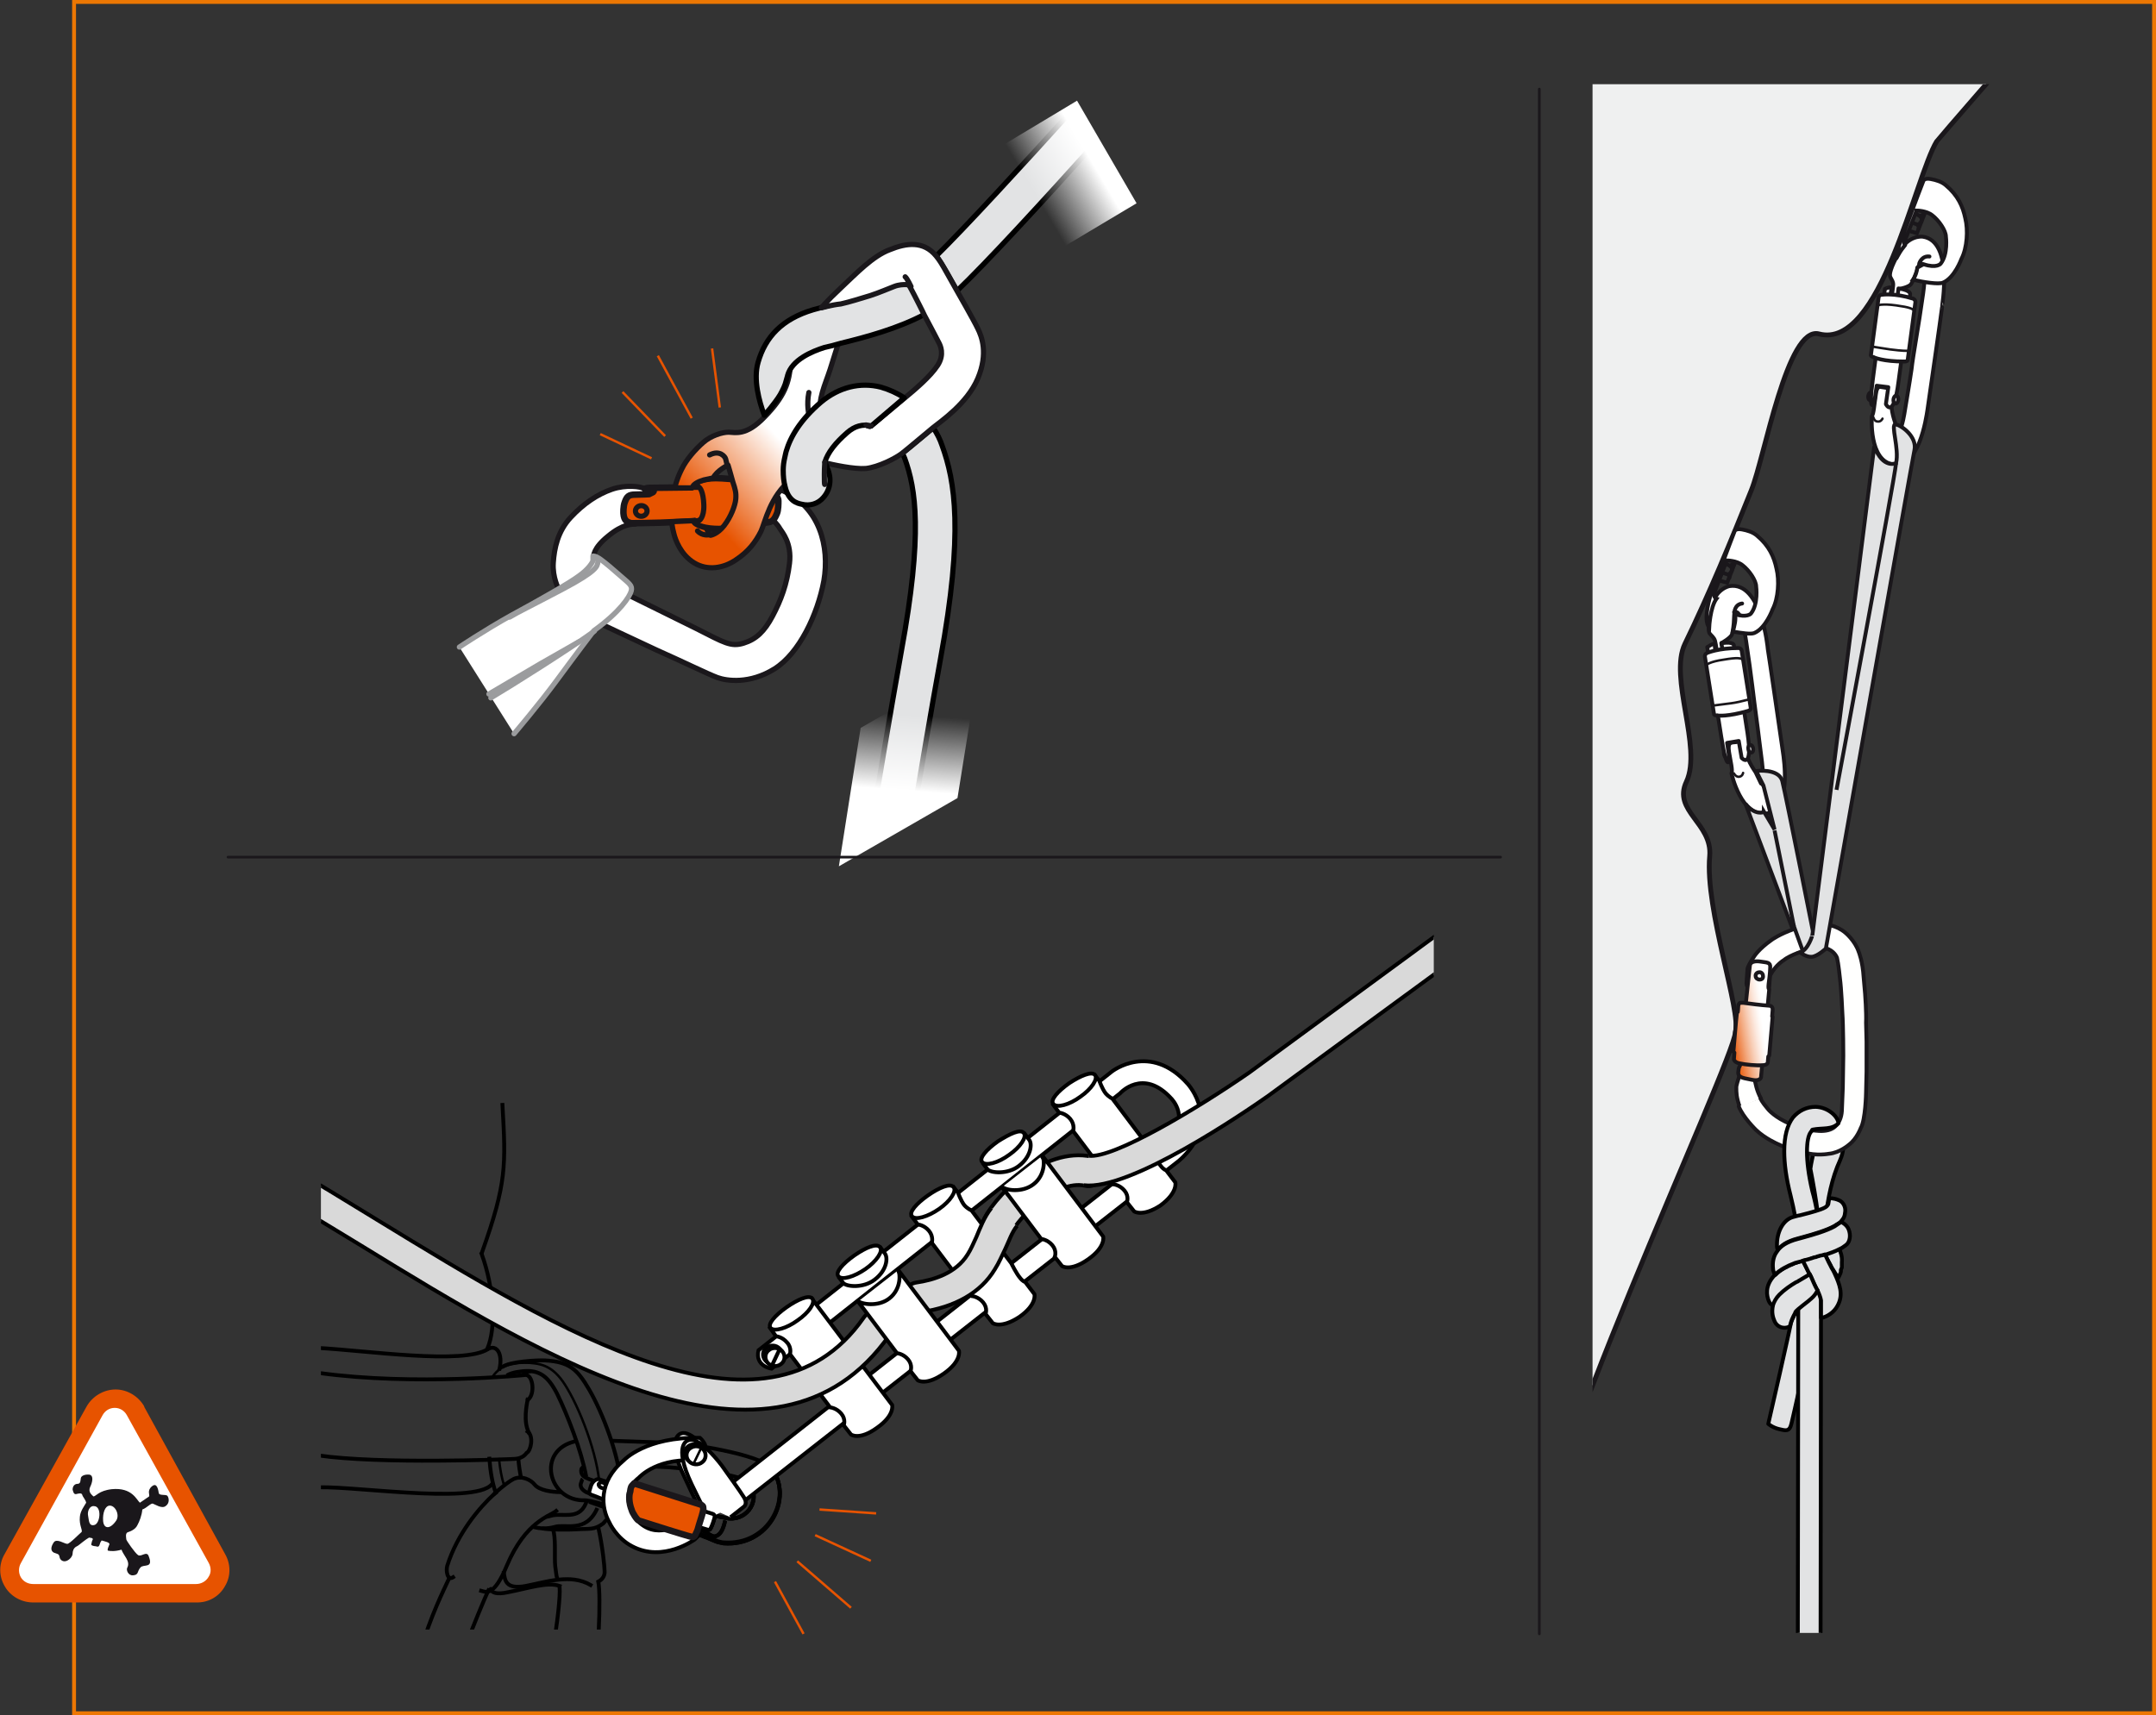 <?xml version="1.0" encoding="utf-8"?>
<!-- Generator: Adobe Illustrator 21.0.0, SVG Export Plug-In . SVG Version: 6.00 Build 0)  -->
<svg version="1.1" id="Calque_1" xmlns="http://www.w3.org/2000/svg" xmlns:xlink="http://www.w3.org/1999/xlink" x="0px" y="0px"
	 width="445.4px" height="354.4px" viewBox="0 0 445.4 354.4" style="enable-background:new 0 0 445.4 354.4;" xml:space="preserve"
	>
<rect x="0" y="0" width="445.4" height="354.4" fill="#333333" stroke="none"/>
<style type="text/css">
	.st0{fill:#FFFFFF;stroke:#1A171B;stroke-width:1.072;stroke-linecap:round;stroke-linejoin:round;stroke-miterlimit:10;}
	.st1{fill:#E75300;stroke:#1A171B;stroke-width:1.341;stroke-linecap:round;stroke-linejoin:round;}
	.st2{fill:none;stroke:#1A171B;stroke-width:1.072;stroke-linecap:round;stroke-linejoin:round;stroke-miterlimit:10;}
	.st3{fill:url(#SVGID_1_);stroke:#1A171B;stroke-width:1.072;stroke-linecap:round;stroke-linejoin:round;}
	.st4{fill:#E2E3E4;stroke:#000000;stroke-width:1.072;stroke-linecap:round;stroke-linejoin:round;}
	.st5{fill:#FFFFFF;stroke:#9B9C9E;stroke-width:1.072;stroke-linecap:round;stroke-linejoin:round;}
	.st6{fill:none;stroke:#9B9C9E;stroke-width:1.072;stroke-linecap:round;stroke-linejoin:round;}
	.st7{fill:url(#SVGID_2_);}
	.st8{fill:url(#SVGID_3_);}
	.st9{fill:none;stroke:#E75300;stroke-width:0.5;stroke-linejoin:round;}
	.st10{clip-path:url(#SVGID_5_);fill:none;stroke:#1A171B;stroke-width:0.8;}
	.st11{clip-path:url(#SVGID_5_);fill:#EFF0F0;stroke:#1A171B;stroke-linecap:round;stroke-linejoin:round;stroke-miterlimit:10;}
	.st12{clip-path:url(#SVGID_5_);}
	.st13{fill:#FFFFFF;stroke:#1A171B;stroke-width:0.8;stroke-linecap:round;stroke-linejoin:round;}
	.st14{fill:none;stroke:#1A171B;stroke-width:0.8;stroke-linecap:round;stroke-linejoin:round;}
	.st15{fill:none;stroke:#1A171B;stroke-width:0.5;stroke-linecap:round;stroke-linejoin:round;}
	.st16{clip-path:url(#SVGID_5_);fill:#E2E3E4;stroke:#1A171B;stroke-width:0.8;}
	.st17{clip-path:url(#SVGID_5_);fill:#E2E3E4;stroke:#000000;stroke-width:0.8;stroke-linecap:round;stroke-linejoin:round;}
	.st18{clip-path:url(#SVGID_5_);fill:#FFFFFE;stroke:#1A171B;stroke-width:0.8;stroke-linecap:round;stroke-linejoin:round;}
	.st19{clip-path:url(#SVGID_5_);fill:url(#SVGID_6_);stroke:#1A171B;stroke-width:0.8;stroke-linecap:round;stroke-linejoin:round;}
	.st20{fill:url(#SVGID_7_);stroke:#1A171B;stroke-width:0.8;stroke-linecap:round;stroke-linejoin:round;}
	.st21{fill:#E2E3E4;stroke:#000000;stroke-width:0.8;stroke-linecap:round;stroke-linejoin:round;}
	.st22{clip-path:url(#SVGID_5_);fill:#FFFFFF;stroke:#1A171B;stroke-width:0.8;}
	.st23{fill:#E2E3E4;stroke:#1A171B;stroke-width:0.8;}
	.st24{fill:none;stroke:#1A171B;stroke-width:0.547;stroke-linecap:round;stroke-linejoin:round;}
	.st25{fill:none;stroke:#EC7703;stroke-width:0.8;stroke-miterlimit:10;}
	.st26{fill:#E75300;}
	.st27{fill:#FFFFFF;}
	.st28{fill-rule:evenodd;clip-rule:evenodd;fill:#1A171B;}
	.st29{clip-path:url(#SVGID_9_);}
	.st30{fill:none;stroke:#000000;stroke-width:0.8;stroke-linecap:square;stroke-miterlimit:2;}
	.st31{fill:none;stroke:#000000;stroke-width:0.8;}
	.st32{fill:none;stroke:#000000;stroke-width:0.5;stroke-linecap:square;stroke-miterlimit:2;}
	.st33{fill:none;stroke:#000000;stroke-width:0.5;}
	.st34{fill:#FFFFFF;stroke:#000000;stroke-width:0.8;}
	.st35{fill:#D9D9D9;stroke:#000000;stroke-width:0.8;}
	.st36{fill:#FFFFFF;stroke:#000000;stroke-width:0.5;}
</style>
<path class="st0" d="M115.4,121.7c0,0-1.3-2.4-1.1-5.4c0.2-3,0.9-6.5,3.6-9.4c2.7-2.9,5.6-4.8,8.5-5.8c2.9-1,6-0.6,6.8-0.1
	c0.8,0.5,1,1.1,1.1,1.9c0,0.8-2.2,3.4-2.4,4.1c-0.2,0.7-0.2,1.2-0.7,1.3c-0.5,0-2.5-0.1-5.6,2.5c-3.1,2.5-3,4.1-3,4.6
	c0,0.6,0.2,3.3,0.2,3.3l-4.4,3.7l-2.2-0.1L115.4,121.7z"/>
<path class="st0" d="M123.9,128.8c0,0,6.3,3,11.7,5.5c5.4,2.4,10.7,5,12.6,5.7c1.9,0.7,6.7,1.4,11.8-1.8c5.1-3.2,8.9-11.2,10.2-18.2
	c1.2-7-0.8-15.3-8.7-18.7l-1.8,0.6l-0.8,1.6l-0.8,2.4l1.6,1.6c0,0,0.9,0.8,1.4,1.7c0.5,0.8,2.5,3,2,7.2c-0.5,4.3-1.8,7.7-3.5,10.9
	c-1.7,3.2-3.4,4.8-6,5.6c-2.6,0.8-4-0.1-9.7-3c-5.7-2.8-15.6-7.7-15.6-7.7l-2.9,2.5L123.9,128.8z"/>
<path class="st1" d="M128.8,106.1c0,0-0.1-1.4,0.3-2.4c0.4-1.1,0.8-1.5,2.1-1.5c1.3,0,2.9-0.1,2.9-0.1s-0.1-0.4-0.3-0.6
	c-0.2-0.2-0.5-0.4-0.6-0.5c0,0,0.3-0.2,1-0.2c0.7,0,8.6-0.1,8.6-0.1s0.1-0.5,0.6-0.8c0.5-0.3,1.8-1.1,4.5-1.1c2.7,0,11,1,11,1
	l0.9,1.5l0.6,1.2c0,0,0.4,0.4,0.4,1c0,0.6,0,1.9-0.3,2.6c-0.3,0.7-0.7,1.7-1.7,1.8c-1,0.1-3.9,0.8-5.5,1c-1.7,0.2-3.6,0.4-4.8,0.4
	c-1.2,0-2.5-0.1-3.8-0.5c-1.4-0.5-1.4-0.8-1.6-1.1c0,0-3.5,0.2-6.7,0.3c-3.2,0.1-5.2,0.1-6,0.1C129.6,107.9,128.9,107.6,128.8,106.1
	z"/>
<path class="st2" d="M134.1,102.1c0,0,0.4,0,0.7-0.2c0.3-0.1,0.5-0.4,0.3-0.7c-0.2-0.2-0.3-0.4-0.6-0.4"/>
<ellipse transform="matrix(0.999 -4.011288e-02 4.011288e-02 0.999 -4.128 5.398)" class="st2" cx="132.5" cy="105.6" rx="1.2" ry="1.1"/>
<path class="st2" d="M143,107.6l1.4,0c0,0,1.1-0.6,1-3.3c-0.1-2.7-0.8-3.6-1-3.6c-0.2,0-1.2,0-1.5,0"/>
<path class="st2" d="M144.4,100.7c0,0-0.3-0.4-0.7-0.4c-0.3,0-0.5,0.2-0.6,0.4"/>
<path class="st2" d="M144.4,107.5c0,0-0.6,0.7-0.9,0"/>
<linearGradient id="SVGID_1_" gradientUnits="userSpaceOnUse" x1="1364.93" y1="663.274" x2="1343.776" y2="668.128" gradientTransform="matrix(0.866 -0.5 0.5 0.866 -1351.966 199.436)">
	<stop  offset="0" style="stop-color:#FFFFFF"/>
	<stop  offset="1" style="stop-color:#E75300"/>
</linearGradient>
<path class="st3" d="M163.5,99c-4.5,3.6-5.4,8.9-6.3,10.8c-1.1,2.2-2.6,4.2-5.2,5.9c-2.5,1.7-5.8,2.3-8.6,0.6
	c-2.8-1.7-3.9-4.8-4.2-6.1c-0.4-1.4-0.4-2.4-0.4-2.4l4.4-0.2c0.2,0.6,0.9,0.9,1.4,1.1c0.5,0.2,1.3,0.4,1.3,0.4s0.5,1.2,0.9,1.5
	c0,0,1.4-0.2,2.8-2c1.4-1.8,2.3-4.2,2.4-5.5c0.1-1.3-0.1-2-0.6-3.5c-0.4-1.5-1-3.5-1-3.5s-2.3,1.1-3.1,2.7c0,0-0.4,0-0.7,0.1
	c-0.3,0.1-1.2,0.2-1.6,0.4c-0.4,0.1-1.9,0.7-2,1.5c0,0-1.9,0-2.2,0l-1.3,0l-0.1,0c0,0,0.3-1.6,1.4-3.8c1-2.1,2.9-4.2,4.5-5.6
	c1.6-1.4,3.9-2.1,5.2-2.1c1.3,0,3.6,0.9,7.5-3.2c3.9-4,5.2-7,5.3-11.3l5.4-4l4.7-0.6c0,0-0.9,3-1.9,6.1c-1,3.1-2.7,6.6-1.8,8.9
	L163.5,99z"/>
<path class="st2" d="M150.2,96c0,0-0.2-0.8-0.3-1.2c-0.1-0.4-1.2-1.9-3.3-0.8"/>
<path class="st2" d="M146.5,110.5c0,0-1.4,0.3-2.4-0.8"/>
<path class="st4" d="M179.5,174c1.8-11.1,4.3-26,6.7-39.4c4.5-24.4,3-33.6,0.7-39.9c-0.1-0.3-0.3-0.7-0.5-1c0,0,0.5-0.4,2.2-1.8
	c1.7-1.4,4.2-3.5,4.2-3.5c0.8,1.2,1.4,2.4,1.8,3.6c2.7,7.4,4.5,17.9-0.3,44.1c-2,11-4,22.9-5.7,33"/>
<path class="st4" d="M191.1,64.9c-5.6,3-12.4,4.8-17.3,6c-1.4,0.4-2.5,0.7-3.5,0.9c-2.5,0.8-6.7,2.5-7.6,5.8c0,0,0,0.1-0.3,1.1
	c-0.2,0.9-0.7,1.9-1.2,2.8c-0.5,0.9-1.7,2.4-2.1,2.9c-0.4,0.5-1.2,1.4-1.2,1.4c-1.1-2.9-2.3-7.4-1.3-10.9c1.5-5.3,5-9,11.4-10.9
	c1-0.3,2.3-0.6,3.7-1c3.8-1,8.9-2.3,13.3-4.3c0,0,2.3-0.7,2.9,0.1C188.6,59.7,191.1,64.9,191.1,64.9z"/>
<path class="st4" d="M222.2,22c-11.3,12.5-22.9,25.1-28.8,30.9c0,0,0.4,0.3,2.3,3.6c1.9,3.3,2,3.6,2,3.6
	c5.9-5.6,18.3-19.1,28.8-30.8"/>
<path class="st0" d="M169.7,63.6c0,0,0.8-1.1,4-4.1c3.2-3,6.6-6.6,10.1-7.9c3.4-1.4,7-1.9,9.6,1.3c0,0,0.7,0.8,1.6,2.4
	c0.9,1.6,2.7,4.8,2.7,4.8s3.5,6.1,4.3,7.8c0.8,1.6,2.2,5.1,0,10.3c-2.2,5.2-7.7,8.9-9.3,10.2c-1.6,1.3-5.1,4.3-6.4,5.3
	c-1.3,1-4.8,2.8-7.4,3.1c-2.5,0.2-6.9-0.8-8.6-1.2l-0.4-3.7l5.1-5.2l3.1,0.8c0,0,1.6,0.7,1.7,0.6c0.2-0.1,4.6-3.8,6.9-5.7
	c2.3-1.9,5.5-4.6,7-6.9c1.5-2.3,0.5-4.2,0.3-4.6c-0.2-0.4-2.4-4.6-3-5.7c-0.5-1.1-1.7-3.4-2.1-4.2c-0.4-0.8-0.7-1.3-0.8-1.5
	c-0.1-0.2-0.3-0.7-0.9-0.7c-0.6,0-1.5,0-2.5,0.4c-1.1,0.4-3.1,1.3-5,1.9c-2,0.6-4.2,1.3-6,1.7C171.8,63,169.7,63.6,169.7,63.6z"/>
<path class="st2" d="M188.2,59.2c0,0-0.8-1.7-1.2-2"/>
<path class="st2" d="M167.1,85.6c0,0-0.5-2,0-4.5"/>
<path class="st5" d="M94.9,133.7c0,0,4.9-3.3,10.8-6.6c5.9-3.2,11.9-6.6,13.9-8.1c2-1.4,2.9-2.9,2.9-3.2c0-0.3,0-0.6,0-0.9
	c0,0,0.5-0.1,1.6,0.7c1.1,0.8,2.5,2,4.2,3.5c1.7,1.5,2.4,1.9,2.1,3c-0.3,1.2-2.4,4.4-7.7,8.2c0,0-4.1,5.4-7.7,10.3
	c-3.6,4.9-8.8,11-8.8,11"/>
<path class="st4" d="M186.8,82.2c-1.5-1-3.1-1.7-4.8-2.2c-4.3-1.1-8.7,0-12.4,3.1c-4.2,3.6-6.3,7.1-7.2,10.2c0,0-0.2,0.8-0.4,1.8
	c-0.2,1-0.2,2-0.2,2c0,1.3,0.1,2.4,0.4,3.5c0.7,2.9,2.4,3.4,3.5,3.6c1.6,0.4,3.3-0.1,4.4-1.4c1.4-1.6,1.8-3.8,0.8-6.1
	c-0.1-0.4-0.3-0.8-0.5-1.2c0.6-2,2.2-4,4.6-6.1c1.6-1.4,3.2-1.8,5-1.4L186.8,82.2z"/>
<path class="st2" d="M170.4,95.5c0,0-0.1,1.1-0.1,2.5c0,1.4,0,2.2,0.1,2.1"/>
<path class="st0" d="M180,88c0,0-0.3,0.3-1.1-0.2"/>
<path class="st6" d="M122.8,130.4c-5.3,3.8-16.7,11-21.4,13.8"/>
<path class="st6" d="M123,115.1c0,0,0.6,0.3,0.5,1.1c-0.1,0.8-0.2,1.8-7.2,5.5c-7,3.7-9,4.6-11,5.8"/>
<path class="st6" d="M119.6,132.6c0,0-3.3,1.9-7.9,4.5c-4.6,2.7-10.7,6.3-10.7,6.3"/>
<linearGradient id="SVGID_2_" gradientUnits="userSpaceOnUse" x1="-1043.573" y1="-147.723" x2="-1030.053" y2="-147.872" gradientTransform="matrix(-0.866 0.5 -0.5 -0.866 -752.078 427.214)">
	<stop  offset="0" style="stop-color:#FFFFFF"/>
	<stop  offset="1" style="stop-color:#FFFFFF;stop-opacity:0"/>
</linearGradient>
<polygon class="st7" points="222.5,20.8 234.8,42 215.7,53.4 203.5,32.2 "/>
<linearGradient id="SVGID_3_" gradientUnits="userSpaceOnUse" x1="1351.198" y1="738.469" x2="1360.017" y2="725.501" gradientTransform="matrix(0.866 -0.5 0.5 0.866 -1351.966 199.436)">
	<stop  offset="0" style="stop-color:#FFFFFF"/>
	<stop  offset="1" style="stop-color:#FFFFFF;stop-opacity:0"/>
</linearGradient>
<polygon class="st8" points="197.8,164.9 173.3,179 177.8,150.4 202.4,136.3 "/>
<line class="st9" x1="124" y1="89.7" x2="134.6" y2="94.7"/>
<line class="st9" x1="137.4" y1="90.1" x2="128.6" y2="81"/>
<line class="st9" x1="142.9" y1="86.4" x2="135.9" y2="73.5"/>
<line class="st9" x1="148.7" y1="84.2" x2="147.1" y2="72"/>
<line class="st9" x1="181" y1="312.7" x2="169.3" y2="311.9"/>
<line class="st9" x1="168.4" y1="317.2" x2="179.9" y2="322.5"/>
<line class="st9" x1="164.7" y1="322.6" x2="175.8" y2="332.2"/>
<line class="st9" x1="160.1" y1="326.8" x2="166" y2="337.6"/>
<g>
	<defs>
		<rect id="SVGID_4_" x="329" y="17.4" width="110" height="320"/>
	</defs>
	<clipPath id="SVGID_5_">
		<use xlink:href="#SVGID_4_"  style="overflow:visible;"/>
	</clipPath>
	<polyline class="st10" points="358.5,116.1 356.8,120.4 355.3,120 	"/>
	<path class="st10" d="M355.8,118.3c0,0,0.8,0.3,1.1,0.4c0.3,0.1,0.7-0.5,0.7-0.5s0.9-1-1.1-1.7"/>
	<path class="st10" d="M356.9,118.6c0,0,0.6,0.3,0.3,1"/>
	<path class="st10" d="M357.4,116.8c0,0,0.7,0,0.9-0.8"/>
	<path class="st11" d="M317.2,328.1c-2.6-16.4,41.1-109,41.3-114.8c1.3-4.3-6.3-25.3-5.3-36.4c0.6-6.8-7.7-9.3-4.8-15.4
		c3.3-7.1-3.7-21.5-0.3-28.5c5-10.3,9.5-21.2,13.7-31.7c2.8-6.9,7.4-34.1,14-32.3c12.7,3.3,19.8-32.4,24.3-39.8
		c0.1-0.2,16.6-19.2,16.7-19.2H195.5v318.5"/>
	<g class="st12">
		
			<ellipse transform="matrix(0.988 -0.156 0.156 0.988 -19.939 57.643)" class="st13" cx="356.6" cy="155.6" rx="0.5" ry="0.8"/>
		<path class="st13" d="M357.3,121.1c0,0-2.9,0.5-3.7,4.3c-0.8,3.8-0.7,5.1-0.4,5.5c0.3,0.4,0.9,0.8,1.1,1.5c0.2,0.8,0.6,3,0.3,3.6
			c-0.3,0.6-0.8,1.7,0.9,1.4c1.7-0.3,1-0.8,0.6-1.6c0,0-0.4-3-0.4-3c0.1,0,1.8-1,2.1-1.7c0.2-0.7,0.4-2.3,0.4-2.9
			c0-0.6,0.1-1.4,0.1-1.6c0,0,1.3-1.6,2.4,5.7c1.1,7.2,1.7,12.9,2.1,15.7c0.4,2.8,1,8.1,1.2,9.4c0.2,1.3,0.3,4.1-0.2,4.5
			c0,0-0.9-1.9-1.1-2.3c-0.2-0.4-2.1-2.7-2.6-6.5c0,0-1.6,0.3-2.1,0.3c-0.5,0.1-1.1,0.1-0.8,2c0.3,1.9,0.8,3.8,0.5,4.4
			c0,0,2,9.1,7.2,8.3c5.2-0.8,3.7-10.9,3.4-12.9c-0.3-2-2.8-19.4-3.1-21.1C365.2,133.9,363.9,120.1,357.3,121.1z"/>
		<path class="st13" d="M354.2,133l0.2,1.7l1.5-0.2l-0.3-1.6c2.8-0.4,2.6,0.5,2.6,0.5s1.6,10.1,2.8,18c1.2,7.9-1.2,5.2-1.2,5.2
			l-0.6-3.5l-2.4,0.4l0.5,3.4c0,0-0.5,3.1-1.7-4.6c-1.2-7.6-2.6-16.5-2.6-16.5l-0.3-2.1C353,133.6,353.5,133.1,354.2,133z"/>
		<path class="st14" d="M359.9,146.2"/>
		<path class="st14" d="M358.3,126.6c0,0,0-1.7,1.6-1.9"/>
		<path class="st14" d="M363.9,161.7c0,0,1,1.9,1.9,2.2c0.9,0.3,1.4-0.5,1.5-0.9"/>
		<path class="st15" d="M358.2,159.8c0,0,0.4,0.8,1.1,0.7c0.7-0.1,0.8-0.8,0.8-0.8"/>
		
			<ellipse transform="matrix(0.988 -0.157 0.157 0.988 -19.787 58.537)" class="st13" cx="361.5" cy="154.8" rx="0.5" ry="0.8"/>
		<g>
			<path class="st13" d="M361.1,146.9c0.6-0.2,0.6-0.5,0.6-0.5l-1.9-12c0,0-0.1-0.5-0.7-0.5c-4.1,0-6.4,1-6.4,1
				c-0.5,0.2-0.5,0.7-0.5,0.7l1.9,12c0,0,0.1,0.3,0.7,0.2C354.9,147.9,356.9,148.1,361.1,146.9z"/>
			<path class="st15" d="M352.5,137.4c0,0,0.7-0.7,3.6-1.1c2.9-0.5,3.5-0.3,4,0"/>
			<path class="st15" d="M353.8,145.8c0,0,3-0.4,3.9-0.5c0.8-0.1,2.2-0.4,3.7-0.8"/>
		</g>
	</g>
	<line class="st16" x1="366.6" y1="171.6" x2="370.4" y2="192.2"/>
	<path class="st17" d="M376.2,258.4l0,2.9h0.5c0-4.3,0.1-14.3,3.4-21.5c0.9-2,0.7-3.4,0.9-5c-1.6-0.3-4-0.4-5.6,0
		c-0.2,1.1-0.4,2.1-0.7,3.2c-0.2,0.9-0.5,2.1-0.7,3.5C375.2,247.5,376.2,254.6,376.2,258.4z"/>
	<polyline class="st10" points="397.7,43.9 396,48.2 394.4,47.7 	"/>
	<path class="st10" d="M395,46c0,0,0.8,0.3,1.1,0.4c0.3,0.1,0.7-0.5,0.7-0.5s0.9-1-1.1-1.7"/>
	<path class="st10" d="M396,46.4c0,0,0.6,0.3,0.3,1"/>
	<path class="st10" d="M396.6,44.6c0,0,0.7,0,0.9-0.8"/>
	<path class="st18" d="M359.4,228.7c-0.7-2-0.7-2.9-0.7-4.1c0-0.6,1.4-4.6,1.4-4.6l2.2,0.2c0,0-0.2,3.7,1.5,6.8"/>
	<path class="st18" d="M363.7,227c0,0,0.3,0.7,1.4,2c0,0,1,1.4,3.6,2.7c0,0,1.5,0.8,4.2,1.5c0,0,3.6,1.1,5.6,0c0,0,1.8-0.8,2-3.6
		l0.2-4.9l0.1-6.6c0,0,0-6.1-0.2-8.9c0,0-0.2-4.9-0.5-7.1c0,0-0.3-3-0.6-4.2c0,0-0.5-1.5-2.4-2c0,0-1.7-0.4-4,0.4c0,0-3.3,1-4.6,2.1
		c0,0-1.6,0.9-2.8,3.1l-0.1,0.9c0,0.5-0.1,1-0.1,1.4s-0.3,0.7-1.2,0.7c-0.9,0-1.8,0.1-2.3,0.1c-0.5,0-1.2-0.5-1.2-1.5l0.2-2.8
		c0,0-0.1-0.5,1.4-2.7c0,0,0.9-1.5,3.6-3.4c0,0,1.6-1.2,4.8-2.3c0,0,3.4-1.4,6.2-0.9c0,0,2.3,0.1,4.2,1.7c0,0,2,1.6,2.8,4
		c0,0,0.8,1.9,1,5.2l0.3,3.4c0,0,0.3,4,0.2,6l0.1,3.9l0,6.3l-0.1,4.3c0,0-0.1,5.6-1.1,7.3c0,0-0.8,2.2-2.4,3.4c0,0-1.9,1.7-4.2,1.9
		c0,0-2.6,0.5-5.2-0.3c0,0-2.6-0.4-5.3-1.7c0,0-2.6-1.1-4.5-2.9c0,0-2.7-2.6-3.6-4.9"/>
	<linearGradient id="SVGID_6_" gradientUnits="userSpaceOnUse" x1="357.463" y1="211.774" x2="367.345" y2="210.209">
		<stop  offset="0" style="stop-color:#E75300"/>
		<stop  offset="0.137" style="stop-color:#ED7D3F"/>
		<stop  offset="0.298" style="stop-color:#F3AB82"/>
		<stop  offset="0.444" style="stop-color:#F8CFB8"/>
		<stop  offset="0.569" style="stop-color:#FCE9DF"/>
		<stop  offset="0.669" style="stop-color:#FEF9F6"/>
		<stop  offset="0.732" style="stop-color:#FFFFFF"/>
	</linearGradient>
	<path class="st19" d="M363.8,222.6c0,0-0.1,0.6-1.1,0.6c-0.4,0-0.9-0.1-2.3-0.4c-1.4-0.3-1.3-1-1.3-1.2c0,0,0-0.3,0.1-0.8
		c0-0.3,0.3-0.4,0.4-1.2c0.1-1.1-0.2-1-0.1-1.6c0.7-6.3,2-18.5,2-18.5c0.1-0.8,1.1-1,2.3-0.8c1.2,0.2,2,0.1,1.9,1.2
		c0,1.1-0.3,3.2-0.3,3.2s-0.2,1.3,0.1,1.3L363.8,222.6z"/>
	<g class="st12">
		<g>
			<linearGradient id="SVGID_7_" gradientUnits="userSpaceOnUse" x1="357.468" y1="214.458" x2="366.942" y2="212.957">
				<stop  offset="0" style="stop-color:#E75300"/>
				<stop  offset="0.137" style="stop-color:#ED7D3F"/>
				<stop  offset="0.298" style="stop-color:#F3AB82"/>
				<stop  offset="0.444" style="stop-color:#F8CFB8"/>
				<stop  offset="0.569" style="stop-color:#FCE9DF"/>
				<stop  offset="0.669" style="stop-color:#FEF9F6"/>
				<stop  offset="0.732" style="stop-color:#FFFFFF"/>
			</linearGradient>
			<path class="st20" d="M359.3,219.7c-1-0.2-1.1-0.8-1.1-0.8l0.1-1.4l-0.2-0.2c0,0,0.6-7.2,0.7-7.8c0-0.5,0.2-0.4,0.2-0.4
				s0.1-0.7,0.1-1.2c0-0.4,0.3-0.7,0.4-0.7l0.6,0c1.4,0.2,3.8,0.5,5.4,0.6c0.2,0,0.8,0.1,0.7,1c-0.1,1-0.1,1.2-0.1,1.2l0.1,0.1
				l-0.7,8l-0.2,0.2l-0.1,1.2c0,0,0,0.6-1.1,0.6C362.9,220.2,360.6,220,359.3,219.7z"/>
		</g>
	</g>
	<path class="st18" d="M364.2,201.6c0-0.4-0.4-0.8-0.8-0.7c-0.4,0-0.8,0.4-0.7,0.8c0,0.4,0.4,0.7,0.8,0.7
		C364,202.4,364.3,202.1,364.2,201.6"/>
	<g class="st12">
		<g>
			<path class="st21" d="M375.5,251.1c-0.3-1.8-0.7-3.6-1.1-5c-0.8-3.4-1.1-6.1-1.1-8.1c0-2.1,0.3-3.5,0.8-4.1
				c0-0.1,0.1-0.1,0.2-0.2c0-0.1,0-0.3,0.2-0.3c2-0.4,3.9,0.1,5.3-1.3c-0.1-1.4-2.1-3.3-4.7-3.4c-1.9,0-3.5,0.8-4.7,2.2
				c-1.2,1.6-1.8,3.9-1.8,7c0,2.5,0.4,5.6,1.3,9.1c0.7,2.8,1.4,6.5,1.9,10.1c1.6-0.3,3.1-0.6,4.5-1.3
				C376.1,254.2,375.5,251.1,375.5,251.1z"/>
		</g>
		<path class="st21" d="M376.2,272.3"/>
		<path class="st21" d="M376.2,272.3"/>
		<g>
			<path class="st21" d="M371.4,255.9c0.3-0.1,0.7-0.2,1.1-0.3c2.2-0.6,4.9-1.4,6.5-2.3c0.4-0.3,0.9-0.5,1.2-0.8
				c0.1,0,0.1-0.1,0.1-0.1c0.6-0.7,0.8-1,0.9-2.1c0.1-1-0.5-2-1.3-2.3c-1.1-0.5-2-0.4-2-0.4c0,0.1-0.2,1.1-0.2,1.2
				c-0.3,0.6-0.8,0.8-1.6,1.1c0,0,0,0,0,0c-1.4,0.5-3.4,1-4.2,1.2c-0.6,0.1-1.2,0.3-1.6,0.4c-1.9,0.6-3.3,3-3.2,6
				c0,0.3,0.1,0.6,0.2,0.9C367.8,257.4,369.1,256.5,371.4,255.9z"/>
			<g>
				<path class="st21" d="M378.1,261.3c0.1,0.2,0.2,0.4,0.3,0.6c0.4,0.7,1,1.5,1.3,2.2l0,0c0.2-0.3,0.6-1.2,0.6-1.3c0,0,0,0,0-0.1
					c0,0,0-0.1,0-0.2c0,0,0,0,0-0.1c0.1-0.2,0.1-0.3,0.2-0.5c0,0,0-0.1,0-0.1c0,0,0-0.1,0-0.1c0,0,0-0.1,0-0.1c0,0,0-0.1,0-0.1
					c0,0,0-0.1,0-0.1c0,0,0-0.1,0-0.1c0,0,0-0.1,0-0.2c0,0,0-0.1,0-0.1c0-0.1,0-0.2,0-0.2c0.1-1.1-0.2-2.1-0.7-3.1
					c-0.9,0.5-1.9,0.8-3,1.2C377.3,259.8,377.7,260.6,378.1,261.3z"/>
				<g>
					<path class="st21" d="M370.8,261c-0.1,0-0.2,0.1-0.2,0.1c-1.1,0.4-2.9,1.3-3.8,2.3c0,0,0,0,0,0c-0.1,0-0.1,0.1-0.2,0.1
						c-2.1,2.2-1.6,4.3-1.2,5.3c0.2,0.5,0.5,0.8,1,1c0.2-0.7,0.6-1.4,1.3-2.1c1-1,2.3-1.8,3.5-2.6c0.9-0.6,2.1-1.3,2.7-1.7
						c0,0,0,0,0-0.1c-0.5-0.9-1-1.9-1.4-2.9c-0.1,0-0.2,0-0.3,0.1C371.7,260.7,371.2,260.9,370.8,261z"/>
					<path class="st21" d="M366.3,262.4c0.1,0.4,0.2,0.7,0.4,1c0,0,0,0,0,0c0.9-1,2.7-1.9,3.8-2.3c0.1,0,0.2-0.1,0.2-0.1
						c0.4-0.1,1-0.3,1.5-0.4c0.1,0,0.2,0,0.3-0.1c0.2,0,0.3-0.1,0.5-0.1c0,0,0.1,0,0.1,0c0.2,0,0.3-0.1,0.5-0.1c0.1,0,0.1,0,0.2-0.1
						c0.1,0,0.2-0.1,0.3-0.1c0.1,0,0.2,0,0.2-0.1c0.2,0,0.3-0.1,0.5-0.1l0,0c0.2-0.1,0.5-0.1,0.7-0.2l0,0l0,0
						c0.2-0.1,0.4-0.1,0.7-0.2c0,0,0.1,0,0.1,0c0.2-0.1,0.5-0.2,0.7-0.2c1.1-0.4,2.1-0.7,3-1.2c0.5-0.2,0.9-0.5,1.3-0.8l0,0
						c0.9-0.6,1.1-2.1,0.6-3.3c-0.4-1-1.5-1.5-1.5-1.5s0,0-0.1,0c0,0-0.1,0.1-0.1,0.1c-0.3,0.2-0.8,0.5-1.2,0.8
						c-1.6,0.9-4.3,1.7-6.5,2.3c-0.4,0.1-0.8,0.2-1.1,0.3c-2.3,0.6-3.6,1.5-4.3,2.6C366.1,259.9,366.2,261.5,366.3,262.4z"/>
				</g>
			</g>
		</g>
		<path class="st21" d="M370.1,294.1c0.2-0.7,4.1-18.3,4.3-19.3c1.1-5.8,1.2-6.6,1.1-7.9l0-0.3c0,0,0,0.1,0,0.1
			c-0.3,0.6-0.7,1.2-1.3,1.7c-0.7,0.7-3,2.2-3.3,2.8c0,0,0,0,0,0c0,0,0,0,0,0c0,0,0,0.1,0,0.1c-0.1,0-0.1,0.1-0.1,0.2
			c-0.2,0.3-0.3,0.7-0.5,1c-0.1,0.3-0.2,0.5-0.3,0.8c-0.3,1.6-4.3,19.3-4.7,20.9c0,0,0.9,0.8,2.3,1.1
			C368.9,295.6,369.7,295.9,370.1,294.1z"/>
		<polygon class="st21" points="371.4,343.5 371.5,265.3 376.2,265.3 376.1,343.5 		"/>
		<g>
			<g>
				<path class="st21" d="M373.9,263.4C373.9,263.4,373.9,263.4,373.9,263.4c0.1,0.2,0.2,0.3,0.2,0.4c0.4,0.9,0.8,1.8,1.2,2.6
					c0.1,0.1,0.1,0.2,0.2,0.3c0.3,0.6,0.6,1.4,0.7,2l0,3.6c0.6,0,2.2-0.7,3.1-2c1.5-2.2,1-4.2,0.1-6.3c-0.3-0.7-0.6-1.4-1-2
					c-0.1-0.2-0.2-0.4-0.3-0.6c-0.4-0.7-0.7-1.5-1.1-2.2c-0.2,0.1-0.5,0.2-0.7,0.2c0,0-0.1,0-0.1,0c-0.2,0.1-0.4,0.1-0.7,0.2l0,0
					c-0.2,0.1-0.5,0.2-0.7,0.2c-0.8,0.3-1.6,0.5-2.4,0.7C373,261.5,373.4,262.5,373.9,263.4z"/>
			</g>
		</g>
		<g>
			<path class="st21" d="M366.6,273c0.5,1.2,1.9,1.7,3.1,1.1c0-0.1,0-0.1,0.1-0.2c0.1-0.2,0.1-0.5,0.2-0.7c0.1-0.3,0.2-0.6,0.3-0.8
				c0.2-0.4,0.3-0.7,0.5-1c0-0.1,0.1-0.1,0.1-0.2c0,0,0-0.1,0-0.1c0,0,0,0,0,0c0,0,0,0,0,0c0.4-0.6,2.7-2.2,3.3-2.8
				c0.6-0.5,1-1.1,1.3-1.7c-0.1-0.1-0.1-0.2-0.2-0.3c-0.4-0.7-0.8-1.7-1.2-2.6c-0.1-0.1-0.1-0.2-0.2-0.4c-0.6,0.3-1.5,0.9-2.4,1.4
				c-0.1,0.1-0.3,0.2-0.4,0.2c-1.2,0.7-2.5,1.6-3.5,2.6c-0.7,0.7-1.1,1.5-1.3,2.1C365.9,271.2,366.3,272.3,366.6,273z"/>
		</g>
	</g>
	<g class="st12">
		
			<ellipse transform="matrix(0.131 -0.991 0.991 0.131 254.743 454.301)" class="st13" cx="386.6" cy="81.8" rx="0.8" ry="0.5"/>
		<path class="st13" d="M397.2,48.9c0,0-2.9-0.4-4.8,3.1c-1.9,3.4-2.1,4.7-1.9,5.2c0.2,0.5,0.7,1,0.6,1.8c-0.1,0.8-0.3,3.1-0.7,3.5
			c-0.4,0.5-1.2,1.4,0.5,1.6c1.7,0.2,1.2-0.4,1-1.4c0,0,0.4-3,0.5-3c0.1,0,2-0.4,2.4-1c0.4-0.6,1-2.1,1.2-2.7
			c0.2-0.6,0.4-1.3,0.6-1.5c0,0,1.7-1.1,0.7,6.1c-1,7.2-2.1,12.9-2.4,15.7c-0.4,2.8-1.3,8-1.5,9.3c-0.2,1.3-0.9,4.1-1.5,4.2
			c0,0-0.3-2-0.4-2.5c-0.1-0.4-1.3-3.2-0.6-7c0,0-1.6-0.2-2.1-0.3c-0.5-0.1-1.1-0.3-1.3,1.7c-0.3,1.9-0.4,3.8-0.8,4.3
			c0,0-0.7,9.3,4.5,10c5.2,0.7,6.7-9.4,7-11.4c0.3-2,2.8-19.4,3-21.1C401.1,63.5,403.7,49.8,397.2,48.9z"/>
		<path class="st13" d="M390.8,59.4l-0.3,1.7l1.5,0.2l0.2-1.7c2.8,0.4,2.4,1.3,2.4,1.3s-1.3,10.1-2.4,18c-1,7.9-2.6,4.6-2.6,4.6
			l0.5-3.5l-2.4-0.3l-0.5,3.5c0,0-1.3,2.8-0.3-4.8c1-7.7,2.2-16.6,2.2-16.6l0.3-2.1C389.4,59.7,390.1,59.3,390.8,59.4z"/>
		<path class="st14" d="M392.6,73.7"/>
		<path class="st14" d="M396.5,54.4c0,0,0.5-1.6,2.1-1.4"/>
		<path class="st14" d="M391.9,89.7c0,0,0.4,2.1,1.2,2.7c0.8,0.6,1.5,0,1.7-0.4"/>
		<path class="st15" d="M387,86.2c0,0,0.2,0.9,0.9,0.9c0.7,0.1,1-0.6,1-0.6"/>
		
			<ellipse transform="matrix(0.132 -0.991 0.991 0.132 258.311 459.78)" class="st13" cx="391.6" cy="82.4" rx="0.8" ry="0.5"/>
		<g>
			<path class="st13" d="M393.4,74.7c0.7,0,0.7-0.3,0.7-0.3l1.6-12c0,0,0-0.5-0.5-0.7c-3.9-1.2-6.4-0.8-6.4-0.8
				c-0.6,0-0.7,0.5-0.7,0.5l-1.6,12c0,0,0,0.3,0.6,0.4C387.2,73.9,389.1,74.7,393.4,74.7z"/>
			<path class="st15" d="M387.9,63.1c0,0,0.9-0.4,3.8,0c2.9,0.4,3.5,0.7,3.8,1.2"/>
			<path class="st15" d="M386.7,71.6c0,0,3,0.5,3.8,0.6c0.9,0.1,2.2,0.3,3.8,0.3"/>
		</g>
	</g>
	<path class="st22" d="M393.5,49.8l2.4-6.2l0-0.1c0,0,2.1,0,3.3,1c1.3,1,2.8,3.1,2.8,4.4c0,0,0.5,3.6-1.1,5.6c0,0-0.8,1-3.5,0.1
		c0,0-0.6,0.3-1.3,0.7c-0.1,0.8-0.4,1.8-0.9,2.5c2.1,0.5,5.3,1,6.2,0.6c2.4-1,3.8-4.9,3.8-4.9c1.2-2.3,1.4-6,0.8-8.4
		c-0.5-2.4-1.5-4.7-4-6.8c-0.9-0.8-2.1-1.1-3.1-1.3c-1.5-0.3-1.6,0.5-1.6,0.5l-1,2.6l-3.9,10.4c-0.4,1.1-0.7,3-0.7,3s0.8-1.5,1.2-2
		s0.7-0.9,0.7-0.9S393.2,50.5,393.5,49.8z"/>
	<path class="st22" d="M354.3,122.1l2.4-6.2l0-0.1c0,0,2.1,0,3.3,1c1.3,1,2.8,3.1,2.8,4.4c0,0,0.5,3.6-1.1,5.6c0,0-0.8,0.9-3.3,0.1
		c0.3,1.1-0.1,2.4-0.4,3.6c1.8,0.3,3.7,0.6,4.4,0.3c2.4-1,3.8-4.9,3.8-4.9c1.2-2.3,1.4-6,0.8-8.4c-0.5-2.4-1.5-4.7-4-6.8
		c-0.9-0.8-2.1-1.1-3.1-1.3c-1.5-0.3-1.6,0.5-1.6,0.5l-1,2.6l-3.9,10.4c0,0-1.7,5.3-0.3,6.7c0,0,0.2-4.1,1.5-5.9
		C354.3,123.6,353.9,123.2,354.3,122.1z"/>
</g>
<path class="st23" d="M360.6,166.1l9.6,25.5l0.4-0.2l1.8,5l2.8-0.6c0,0-6.3-31.7-7-34.4c-0.7-2.7-5.4-2.1-5.4-2.1l1.5,3l2.3,9.1
	l-2.2-3.7C364.4,167.9,362.5,168.5,360.6,166.1z"/>
<line class="st23" x1="366.6" y1="171.6" x2="370.6" y2="191.4"/>
<path class="st23" d="M371.9,196.8c0,0,1.2,1,2.4,0.9s2.9-1.7,2.9-1.7s17.7-100.2,18.3-103c0.6-2.8-2.8-5.2-3.9-5.3
	c-1.1-0.1,0.8,5,0.1,8c0,0-2.7,1.3-4.5-3.5l-12.8,101.1C374.4,193.2,373.6,196.2,371.9,196.8z"/>
<path class="st23" d="M391.7,95.7c-0.3,3.4-12.3,67.5-12.3,67.5"/>
<line class="st24" x1="318" y1="18.4" x2="318" y2="337.6"/>
<rect x="15.3" y="0.4" class="st25" width="429.7" height="353.6"/>
<g>
	<g>
		<g>
			<g>
				<path class="st26" d="M46.5,321.1l-16.7-30.4l0,0l0-0.1c-1.2-2.1-3.5-3.5-5.9-3.5c-2.5,0-4.8,1.4-6,3.5l0,0l0,0L0.9,321.2
					c-1.2,2.1-1.1,4.6,0.1,6.6c1.2,2.1,3.6,3.4,6.1,3.3H6.9h33.7h-0.1c2.5,0.1,4.8-1.2,6-3.4C47.7,325.7,47.7,323.2,46.5,321.1z"/>
			</g>
			<path class="st27" d="M43.1,322.9c0.5,0.9,0.6,2,0,2.9c-0.5,0.9-1.5,1.5-2.6,1.5H6.9c-1,0-2-0.4-2.6-1.4c-0.5-0.9-0.5-2,0-2.9
				l16.9-30.6c0.5-0.9,1.4-1.5,2.5-1.5c1.1,0,2,0.6,2.5,1.5L43.1,322.9z"/>
		</g>
	</g>
	<path class="st28" d="M34.6,309.1c-0.3-0.4-1.7,0-1.8-0.6c-0.1-0.5-0.3-2.3-1.4-1.4c-1.1,0.9-0.4,1.8-0.6,2.1
		c-0.3,0.2-1.2,0.8-1.9,1.3c-0.7-0.6-1.6-3.2-5.8-2.8c-2.7,0.3-3.3,1.5-3.8,1.5c-0.4-0.4-1.1-0.9-0.7-1.9c0.5-1,0.8-2.4-0.1-2.6
		c-0.9-0.1-1.7,0.2-1.8,0.7c-0.1,0.5,0,1.2-0.7,1.2c-0.5,0-1,0.4-1,1.2c0.2,0.8,0.4,1,0.8,0.9c0.4-0.1,1.1-0.3,1.2,0.2
		c0.1,0.4,0.7,1,0.8,1.6c-0.4,0.7-1.2,1.7-1.3,2.9c-0.2,1.8,0.7,2.9,0.3,3.2c-0.4,0.3-2.4,2.4-2.9,2.4c-0.6,0-2.2-1.2-2.8-0.3
		c-0.6,0.9-0.7,1.7,0,2.1c0.7,0.3,1.1,0.2,1.2,0.9c0.1,0.7,0.8,1.1,1.5,0.8c0.7-0.3,1.2-1,1.2-1.5c0-0.5,0.2-1.1,0.7-1.4
		c0.5-0.2,1.1-0.8,1.4-1c0.5-0.4,1.1-0.8,1.3-0.9c0.4,0.1,0.6,0,0.8,0.3c-0.2,0.4-0.3,0.8-0.3,0.9c-0.1,0.2-0.2,0.5,0.9,0.6
		c0.4,0.1,0.6,0.2,0.8-0.4c0.1-0.3,0.1-0.4,0.4-0.8c0.7,0.2,1.7,0.4,1.6,0.8c-0.2,0.5-0.5,1.1-0.3,1.3c0.5,0.1,1.4,0.2,2.8-0.2
		c0.4,1.2,1.9,2.4,1.2,3.7c-0.3,0.5,0.2,1.7,1.2,1.6c1.2-0.1,0.8-0.8,1.5-1.6c0.6-0.8,2.8,0.3,1.7-2.4c-0.4-1.1-1.6,0.3-2.2-0.2
		c-0.6-0.4-2.4-3-2.4-3.2c0-0.2-0.3-1.3,0.3-1.5c0.6-0.2,1.6-0.6,2-1.5c0.4-0.7,0.9-2,1-3.2c0.9-0.3,1.8-1.4,2.2-1.2
		c0.4,0.1,1.8,1.1,2.6,0.5C35.1,310.6,34.9,309.5,34.6,309.1z M19.5,315.1c-1.2,0.3-1.1-1-1.3-1.9c-0.2-0.9,0.3-2.1,1.2-2
		C21.1,311.2,20.7,314.8,19.5,315.1z M24,314.2c-1.3,1.9-2.6,1.7-2.7,0c-0.1-1.6,0.4-3,1.3-3.1C23.8,311,24.8,313,24,314.2z"/>
</g>
<g>
	<defs>
		<rect id="SVGID_8_" x="66.3" y="187.5" width="229.9" height="149.2"/>
	</defs>
	<clipPath id="SVGID_9_">
		<use xlink:href="#SVGID_8_"  style="overflow:visible;"/>
	</clipPath>
	<g class="st29">
		<g>
			<g>
				<path class="st30" d="M99.5,259.1c2.6,7.1,3,15.4,1.2,19.5"/>
				<path class="st30" d="M65.6,300.7c12.8,1.9,39.4,0.8,39.4,0.8c1.1-0.1,2.7,0.2,3.8-1.3c0.9-0.4,1.5-3.5,0.2-4.4"/>
				<path class="st30" d="M109.1,289.2c1.5-1.2,1-5.1-0.5-5.1c0,0-22.9,2.3-42.6-0.4"/>
				<path class="st30" d="M101.6,306.7c-3.7,4.4-30.9-0.1-37.1,0.7"/>
				<path class="st30" d="M99.6,258.7c5.1-14.3,4.9-17.9,4.2-30.4"/>
				<path class="st30" d="M65.4,278.5c10.1,0.5,30.4,3.6,35.5,0.2c1.7-0.9,3,1,2.3,4.1"/>
				<path class="st30" d="M109,289.2c-0.2,1.1-0.9,4.4,0.2,6.7"/>
				<path class="st31" d="M109.7,283.3c-1.4,0.2-0.8,0.1-1.7,0.8"/>
				<path class="st30" d="M93.6,325.9c-1.2,0.8-1.5-1.4-1.2-2.4c2.1-6.6,6.5-11.9,9.8-14.9"/>
				<path class="st30" d="M102.2,308.6c1.8-1.7,3.3-2.7,3.9-3c1.7-0.8,3.6,0.2,4.3,1.1c1,1.3,3.8,1.6,5.3,1.6"/>
				<path class="st30" d="M114.9,312.2c-1.3,1.1-6.3,2.1-10.2,11.3c-2.6,6.3-4.2,5.5-5.3,5.2"/>
				<path class="st30" d="M92.7,326.3c-1.1,2.4-3.7,7.5-5.9,15"/>
				<path class="st30" d="M100.9,328.6c-0.8,1.7-3.2,7.4-5.4,13.3"/>
				<path class="st30" d="M123.6,315.6c0.9,3.9,1.3,8.3,1.3,9c0.1,1-0.5,1.8-1.3,2.2c0.3,1.4,0.3,5.7,0.1,9.8"/>
				<path class="st30" d="M114.2,315.9c0.7,1.7,0.3,5.9,0.5,7.7c0.2,1.3,0.2,1.9,0.4,2.5"/>
				<path class="st30" d="M115.6,327.9c0.2,1.9-0.5,7.7-1.3,12.3"/>
				<path class="st30" d="M134.3,316.1"/>
				<path class="st30" d="M122,327.5c-4.1-2.4-9.2-0.6-13.4,0.2c-4.2,0.8-4.3-1.3-4.5-2.7"/>
				<path class="st30" d="M101.3,328.4c0.4,0.7,1.3,1.1,3.6,0.6c4.2-0.8,8.2-2.2,10.7-1.3"/>
				<path class="st30" d="M102.4,308.4c-0.7-2-1.1-4.3-1.3-7"/>
				<path class="st32" d="M104.1,306.8c-0.5-1.6-0.8-3.3-1-5.3"/>
				<path class="st30" d="M107.6,305.2c-0.2-1.1-0.4-2.3-0.5-3.6"/>
			</g>
			<path class="st31" d="M112,315.8c1.2,0.3,5.6,0.3,7,0.2c2.8-0.2,3.7,0.2,5.6-1.2l0.7-0.8"/>
			<path class="st31" d="M128.3,306.9c-0.4-6.1-3.8-15-6.6-19.8c-2.5-4.3-4.2-5.7-9-6c-1.5-0.1-7.5,0.2-9,1.4"/>
			<path class="st31" d="M112.8,313.4c0.3,0,0.7-0.1,1-0.2c2.3-0.7,5.7,1,7.2-2.5c0-0.1,0.2-0.5,0.2-0.6"/>
			<path class="st31" d="M121.1,305.1c-1-5.4-3.9-12.8-6-17.1c-1.9-3.7-3.7-4.9-6.8-4.7c-0.9,0.1-2.4,0.2-3.6,0.9"/>
			<path class="st31" d="M123.9,308.6"/>
			<path class="st31" d="M110.2,315.5c1.4,0.4,2.9,0.4,4.4,0c2.1-0.7,6.5,1.4,8.8-3.9"/>
			<path class="st33" d="M123.9,308.6c0.2-6.2-3.6-16.5-6.7-21.7c-2.5-4.3-4.8-5.1-7.8-5.3c-2.9-0.1-5.7,0.1-7.6,2.8"/>
		</g>
		<g>
			<path class="st31" d="M126.4,297.7l14,0.5c0,0,16.8,2,19.2,5.4c4.1,5.8-0.7,15.8-10.1,15.1c-0.3,0-1.2-0.2-1.6-0.4
				c-1.1-0.5-2.5-0.7-5.2-2.8"/>
			<path class="st31" d="M142.7,315.7c2.7,2,4.1,2.3,5.2,2.8c0.4,0.2,1.3,0.3,1.6,0.4c9.4,0.7,14.3-9.3,10.1-15.1"/>
			<path class="st31" d="M154.4,306.2c3.1,3.2,0.2,8.2-4.2,7.5c-0.1,0-0.3-0.1-0.5-0.1l-5.7-1.1"/>
			<path class="st31" d="M149.8,314.2c-0.4,1.9-1,2.9-1.9,3.2c-0.5,0.2-0.9-0.1-1.8-0.6l-2-1.2"/>
			<path class="st34" d="M141,310.9c3.4,1,5.9,1.8,5.9,1.8c0.9,0.2,0.9,0.5,0.4,1.9c-0.4,1.1-0.6,1.6-1,1.5l-2-0.6
				c-0.1-0.8-0.6-0.7-1.2-0.9c-0.4,0.8-0.6,2.2-1.7,1.7l-2-0.6"/>
			<path class="st34" d="M135.3,307.9c2.8,0.9,9.4,2.9,9.4,2.9c0.3,0.2,0.5,0.2,0.5,0.9c0,0.6-0.6,2.3-0.9,3.3
				c-0.4,1.5-0.4,1.2-0.6,1.7c-0.4,1-0.6,0.8-1.5,0.6c-0.8-0.2-7.5-2.3-10.3-3.2c-0.4-0.1-0.4-1-0.3-1.4c0-0.5,0.9-3,1.2-3.7
				C133.7,308.4,134.5,308.1,135.3,307.9z"/>
			<path class="st31" d="M118.9,297.8c-8.2,1.8-5.7,12.5,2,12.2c0,0,1,0,4.2,1c0,0,0.1,0.2,0.3-0.2c0.1-0.4,0.3-0.6,0.3-0.7
				c0,0,0.2-0.2-0.1-0.3c-0.4-0.1-3.7-1.2-4.3-1.4c-0.5-0.2-1.6-0.9-1.3-1.9c0.4-1,0.1-0.6,0.4-0.9"/>
			<path class="st31" d="M148.4,317.7"/>
			<path class="st31" d="M120.5,303.1c-0.2,0.2-0.4,0.3-0.4,0.5c-0.3,1.7,1.5,2,4.3,2.9"/>
			<path class="st31" d="M127.7,302.7c2.8,0.1,7.2,0.3,10.8,0.5c0,0,14,1.1,15.9,3c3.2,3.2,0.2,8.2-4.2,7.5c-0.1,0-2.2-0.5-2.4-0.5
				l-3.8-0.7"/>
			<path class="st31" d="M142.7,315.7c2.7,2,4.1,2.3,5.2,2.8c0.4,0.2,1.3,0.3,1.6,0.4c9.4,0.7,14.3-9.3,10.1-15.1"/>
			<path class="st31" d="M154.4,306.2c3.1,3.2,0.2,8.2-4.2,7.5c-0.1,0-0.3-0.1-0.5-0.1l-5.7-1.1"/>
			<path class="st31" d="M149.8,314.2c-0.4,1.9-1,2.9-1.9,3.2c-0.5,0.2-0.9-0.1-1.8-0.6l-2-1.2"/>
			<path class="st34" d="M141,310.9c3.4,1,5.9,1.8,5.9,1.8c0.9,0.2,0.9,0.5,0.4,1.9c-0.4,1.1-0.6,1.6-1,1.5l-2-0.6
				c-0.1-0.8-0.6-0.7-1.2-0.9c-0.4,0.8-0.6,2.2-1.7,1.7l-2-0.6"/>
			<path class="st34" d="M135.3,307.9c2.8,0.9,9.4,2.9,9.4,2.9c0.3,0.2,0.5,0.2,0.5,0.9c0,0.6-0.6,2.3-0.9,3.3
				c-0.4,1.5-0.4,1.2-0.6,1.7c-0.4,1-0.6,0.8-1.5,0.6c-0.8-0.2-7.5-2.3-10.3-3.2c-0.4-0.1-0.4-1-0.3-1.4c0-0.5,0.9-3,1.2-3.7
				C133.7,308.4,134.5,308.1,135.3,307.9z"/>
			<path class="st34" d="M125.8,310.2c-0.5-0.1-2-0.7-2.7-1c-0.8-0.3-0.9-0.3-1.2-0.5c-0.3-0.2-0.2-0.4,0.1-1.4
				c0.4-1.6,1.6-1.7,1.6-1.7l1.2,0.4c1,0.3,2.4,0.7,4.1,1.2"/>
			<path class="st34" d="M125.3,311.5l-0.2,0l-3.4-1.2l3.4,0.9c0.1,0,0.2,0.1,0.3,0.1"/>
			<path class="st34" d="M122.8,305.3"/>
			<path class="st31" d="M124.2,307.4c0.4,0.2,0.8,0.1,1-0.2c0.1-0.3-0.1-0.6-0.5-0.8c-0.4-0.2-0.8-0.1-1,0.2
				C123.6,306.9,123.8,307.2,124.2,307.4z"/>
			<path class="st34" d="M135.2,307.8"/>
		</g>
		<line class="st31" x1="142.4" y1="316.4" x2="145.9" y2="317.7"/>
		<line class="st31" x1="130.1" y1="313" x2="131.5" y2="313.4"/>
		<g>
			<path class="st34" d="M149.6,308.8c0,0,3.4,0.5,2.6-0.8c-0.8-1.3-3.4-4.9-4.6-6.6c-1.3-1.7-4.9-6-6.9-5.2c0,0-3.3,0.7,0.7,9
				c3.5,7.3,3.9,9,5.1,8.1"/>
			<path class="st34" d="M153.7,310.2l89.9-70.4c9-7.9,1.8-15.8,1.8-15.8c-7.8-8.8-15.7-2.6-15.7-2.6l-73,57.6
				c-0.8,3.3,2.7,3.8,2.7,3.8l72-56.9c0,0,4.7-5.3,10.5,1c0,0,4.5,4.3-1.3,9.2l-100.1,78.7c0,0-5,3.7-9-0.8c0,0-4.1-5.1,0.5-8.7
				c0,0,4-4.5,12.8-3.4c0,0,0.9-1.3,1-2.5c0.1-1.2-1.2-2.3-1.2-2.3c-11.1-0.3-15.7,4.6-15.7,4.6c-5.4,4.5-4.7,9.9-3,12.9
				c0,0,1.4,3.2,4.7,4.9c6.4,3.4,12.9-1.4,12.9-1.4l0.8-0.8c0,0-1.7-1.3-2.1-1.6"/>
			<path class="st35" d="M225.6,239c-10.1-2.2-20.8,8.6-22.7,13.8l0,0c-0.6,1.6,0.3,3.3,2,3.9c1.7,0.5,3.5-0.3,4.1-1.9l0,0
				c1.1-3,9.2-11.1,15.1-9.8l0,0c1.7,0.4,3.5-0.6,3.9-2.3C228.5,241,227.4,239.4,225.6,239L225.6,239z"/>
			<path class="st34" d="M175.8,296.4l-1.5-1.9c0,0,0.5-1.2-0.5-2.4c-1-1.2-2.3-1.3-2.3-1.3l-8.3-11c0,0,0.4-1.3-0.6-2.4
				c-1-1.2-2.3-1.3-2.3-1.3l-1.2-1.7l8.6-6.1l16.6,22c0,0,0.6,2.1-3.1,4.7C177.5,297.7,175.8,296.4,175.8,296.4z"/>
			<path class="st34" d="M167.8,268.3c0.7,0.9-0.7,2.9-3,4.5c-2.3,1.7-4.9,2.4-5.6,1.6c-0.7-0.8,0.9-2.6,3.3-4.3
				C164.8,268.5,167.1,267.5,167.8,268.3z"/>
			<path class="st34" d="M150.9,313.5"/>
			<path class="st34" d="M150.9,313.5c1.4-1.1,2.8-2.2,2.8-2.2s0.8-0.6,0-1.9c-0.8-1.3-3.4-4.9-4.6-6.6c-1.3-1.7-4.9-6-6.9-5.2
				c0,0-3.3,0.7,0.7,9.1c0.7,1.4,1.5,3.1,2,4.1"/>
			<g>
				<path class="st34" d="M161.1,278.7c0.7,0.8,0.6,2-0.2,2.6c-0.8,0.7-2.1,0.6-2.8-0.2c-0.7-0.8-0.6-2,0.2-2.6
					C159.2,277.8,160.4,277.9,161.1,278.7z"/>
				<path class="st34" d="M161.6,279.2c0.7,0.8,0.6,2-0.2,2.6c-0.8,0.7-2.1,0.6-2.8-0.2c-0.7-0.8-0.6-2,0.2-2.6
					C159.6,278.3,160.9,278.4,161.6,279.2z"/>
				<line class="st34" x1="161.1" y1="278.7" x2="159.5" y2="282.1"/>
			</g>
			<g>
				<path class="st34" d="M144.9,299.1c0.7,0.8,0.6,2-0.2,2.6c-0.8,0.7-2.1,0.6-2.8-0.2c-0.7-0.8-0.6-2,0.2-2.6
					C142.9,298.2,144.2,298.3,144.9,299.1z"/>
				<path class="st34" d="M145.3,299.5c0.7,0.8,0.6,2-0.2,2.6c-0.8,0.7-2.1,0.6-2.8-0.2c-0.7-0.8-0.6-2,0.2-2.6
					C143.4,298.6,144.6,298.7,145.3,299.5z"/>
				<line class="st36" x1="144.9" y1="299.1" x2="143.3" y2="302.4"/>
			</g>
			<g>
				<path class="st34" d="M234.3,250.3l-1.5-1.9c0,0,0.5-1.2-0.5-2.4c-1-1.2-2.3-1.3-2.3-1.3l-8.3-11c0,0,0.4-1.3-0.6-2.5
					c-1-1.2-2.3-1.3-2.3-1.3l-1.2-1.6l8.6-6.1l0.9,1.1c0,0,0.6,1.7,1.3,2.6c0.7,0.8,1.4,1.1,1.4,1.1l8.2,10.9c0,0,1.1,2.2,1.8,3
					c0.6,0.8,1.1,0.9,1.1,0.9l1.9,2.5c0,0,0.6,2.1-3.1,4.8C236,251.5,234.3,250.3,234.3,250.3z"/>
				<path class="st34" d="M226.2,222.1c0.7,0.8-0.7,2.9-3,4.5c-2.3,1.7-4.9,2.4-5.6,1.5c-0.7-0.8,0.9-2.6,3.3-4.3
					C223.2,222.3,225.5,221.3,226.2,222.1z"/>
			</g>
			<path class="st35" d="M223.9,244.9c9.5,1.2,33.3-15.1,38-18.4c0,0,43.7-32,43.7-32l-3.9-4.9l-43.6,32
				c-10.8,7.5-28.2,17.9-33.2,17.2"/>
			<g>
				<path class="st34" d="M205.1,273.4l-1.5-1.9c0,0,0.5-1.2-0.5-2.4c-1-1.2-2.3-1.3-2.3-1.3l-8.3-11c0,0,0.4-1.3-0.6-2.5
					c-1-1.2-2.3-1.3-2.3-1.3l-1.2-1.6l8.6-6.1l0.9,1.1c0,0,0.6,1.7,1.3,2.6c0.7,0.8,1.5,1.1,1.5,1.1l8.2,10.9c0,0,1.1,2.2,1.8,3
					c0.6,0.8,1.1,0.9,1.1,0.9l1.9,2.5c0,0,0.6,2.1-3.1,4.7C206.8,274.6,205.1,273.4,205.1,273.4z"/>
				<path class="st34" d="M197,245.3c0.7,0.8-0.7,2.9-3,4.5c-2.3,1.6-4.9,2.4-5.6,1.5c-0.7-0.8,0.9-2.6,3.3-4.3
					C194,245.4,196.3,244.4,197,245.3z"/>
			</g>
			<path class="st35" d="M204.8,249.6c-1.5,1.9-2.3,4.1-3.1,6c-0.6,1.3-1.1,2.5-1.8,3.6c-2.4,3.9-7.1,5.3-10.6,5.8l0,0
				c-1.8,0.3-3,1.8-2.7,3.5c0.3,1.7,1.9,2.8,3.7,2.6l0,0c7-1,12.3-4,15.2-8.8c0.9-1.4,1.5-2.9,2.2-4.3c0.8-1.7,1.3-3.3,2.4-4.7"/>
			<path class="st35" d="M178.4,272.3c-20.2,28.9-62.8,2.8-100.4-20.2c-26.4-16.2-47.3-29-58.5-21.3l0,0c-1.5,1-1.8,2.9-0.7,4.3
				c1.1,1.4,3.1,1.7,4.5,0.7l0,0c7.6-5.2,29.7,8.4,51.2,21.5c38.1,23.4,85.6,52.4,109.3,18.5l0,0c1-1.4,0.6-3.3-0.9-4.2
				C181.4,270.5,179.4,270.8,178.4,272.3L178.4,272.3z"/>
			<g>
				<g>
					<path class="st34" d="M181.7,257.5l1.1,1.5c0.7,0.9,0.4,3.5-2.1,5.4c-2.3,1.8-5.8,1.5-6.5,0.7l-1-1.3"/>
					<path class="st34" d="M181.8,257.7c0.7,0.8-0.7,2.9-3,4.5c-2.3,1.6-4.9,2.4-5.6,1.5c-0.7-0.8,0.9-2.6,3.3-4.3
						C178.8,257.8,181.1,256.8,181.8,257.7z"/>
				</g>
				<g>
					<path class="st34" d="M185.5,262.5l1.4,1.9c0.7,0.8,0.6,3.4-1.9,5.3c-2.3,1.8-5.8,1.5-6.5,0.7l-1.2-1.5"/>
					<path class="st34" d="M177.1,268.7c0.7,0.8,4.3,1.4,6.6-0.4c2.5-1.9,2.4-5.3,1.7-6.1l12.7,16.9c0,0,0.6,2.1-3.1,4.7
						c-3.7,2.6-5.4,1.4-5.4,1.4l-1.5-1.9c0,0,0.5-1.2-0.5-2.4c-1-1.2-2.3-1.3-2.3-1.3L177.1,268.7z"/>
				</g>
			</g>
			<g>
				<g>
					<path class="st34" d="M211.5,234l1.1,1.5c0.7,0.8,0.4,3.5-2.1,5.4c-2.3,1.8-5.8,1.5-6.5,0.7l-1-1.3"/>
					<path class="st34" d="M211.5,234.1c0.7,0.8-0.7,2.9-3,4.5c-2.3,1.7-4.9,2.4-5.6,1.5c-0.7-0.8,0.9-2.6,3.3-4.3
						C208.6,234.3,210.8,233.2,211.5,234.1z"/>
				</g>
				<g>
					<path class="st34" d="M215.2,238.9l1.4,1.9c0.7,0.8,0.5,3.4-1.9,5.3c-2.3,1.8-5.8,1.5-6.5,0.7l-1.2-1.5"/>
					<path class="st34" d="M206.9,245.1c0.7,0.9,4.3,1.4,6.6-0.4c2.5-1.9,2.4-5.3,1.7-6.1l12.7,16.9c0,0,0.6,2.1-3.1,4.7
						c-3.7,2.6-5.4,1.4-5.4,1.4l-1.5-1.9c0,0,0.5-1.2-0.5-2.4c-1-1.2-2.3-1.3-2.3-1.3L206.9,245.1z"/>
				</g>
			</g>
		</g>
		<path class="st33" d="M149.8,314.2c-0.4,1.9-1,2.9-1.9,3.2c-0.5,0.2-0.9-0.1-1.8-0.6l-2-1.2"/>
		<path class="st34" d="M141,310.9c3.4,1,5.9,1.8,5.9,1.8c0.9,0.2,0.9,0.5,0.4,1.9c-0.4,1.1-0.6,1.6-1,1.5l-2-0.6
			c-0.1-0.8-0.6-0.7-1.2-0.9c-0.4,0.8-0.6,2.2-1.7,1.7l-2-0.6"/>
		<path class="st1" d="M131,306.5c2.8,0.9,13.8,4.4,13.8,4.4c0.3,0.2,0.5,0.2,0.5,0.9c0,0.6-0.6,2.3-0.9,3.3
			c-0.4,1.5-0.4,1.2-0.6,1.7c-0.4,1-0.6,0.8-1.5,0.6c-0.8-0.2-7.5-2.3-10.3-3.2c-0.4-0.1-1.4-1.7-1.5-2.2c-0.6-1.5-0.6-3.1-0.3-3.8
			C130.3,307.3,130.3,307.2,131,306.5z"/>
	</g>
</g>
<line class="st24" x1="47.1" y1="177.1" x2="310" y2="177.1"/>
</svg>
